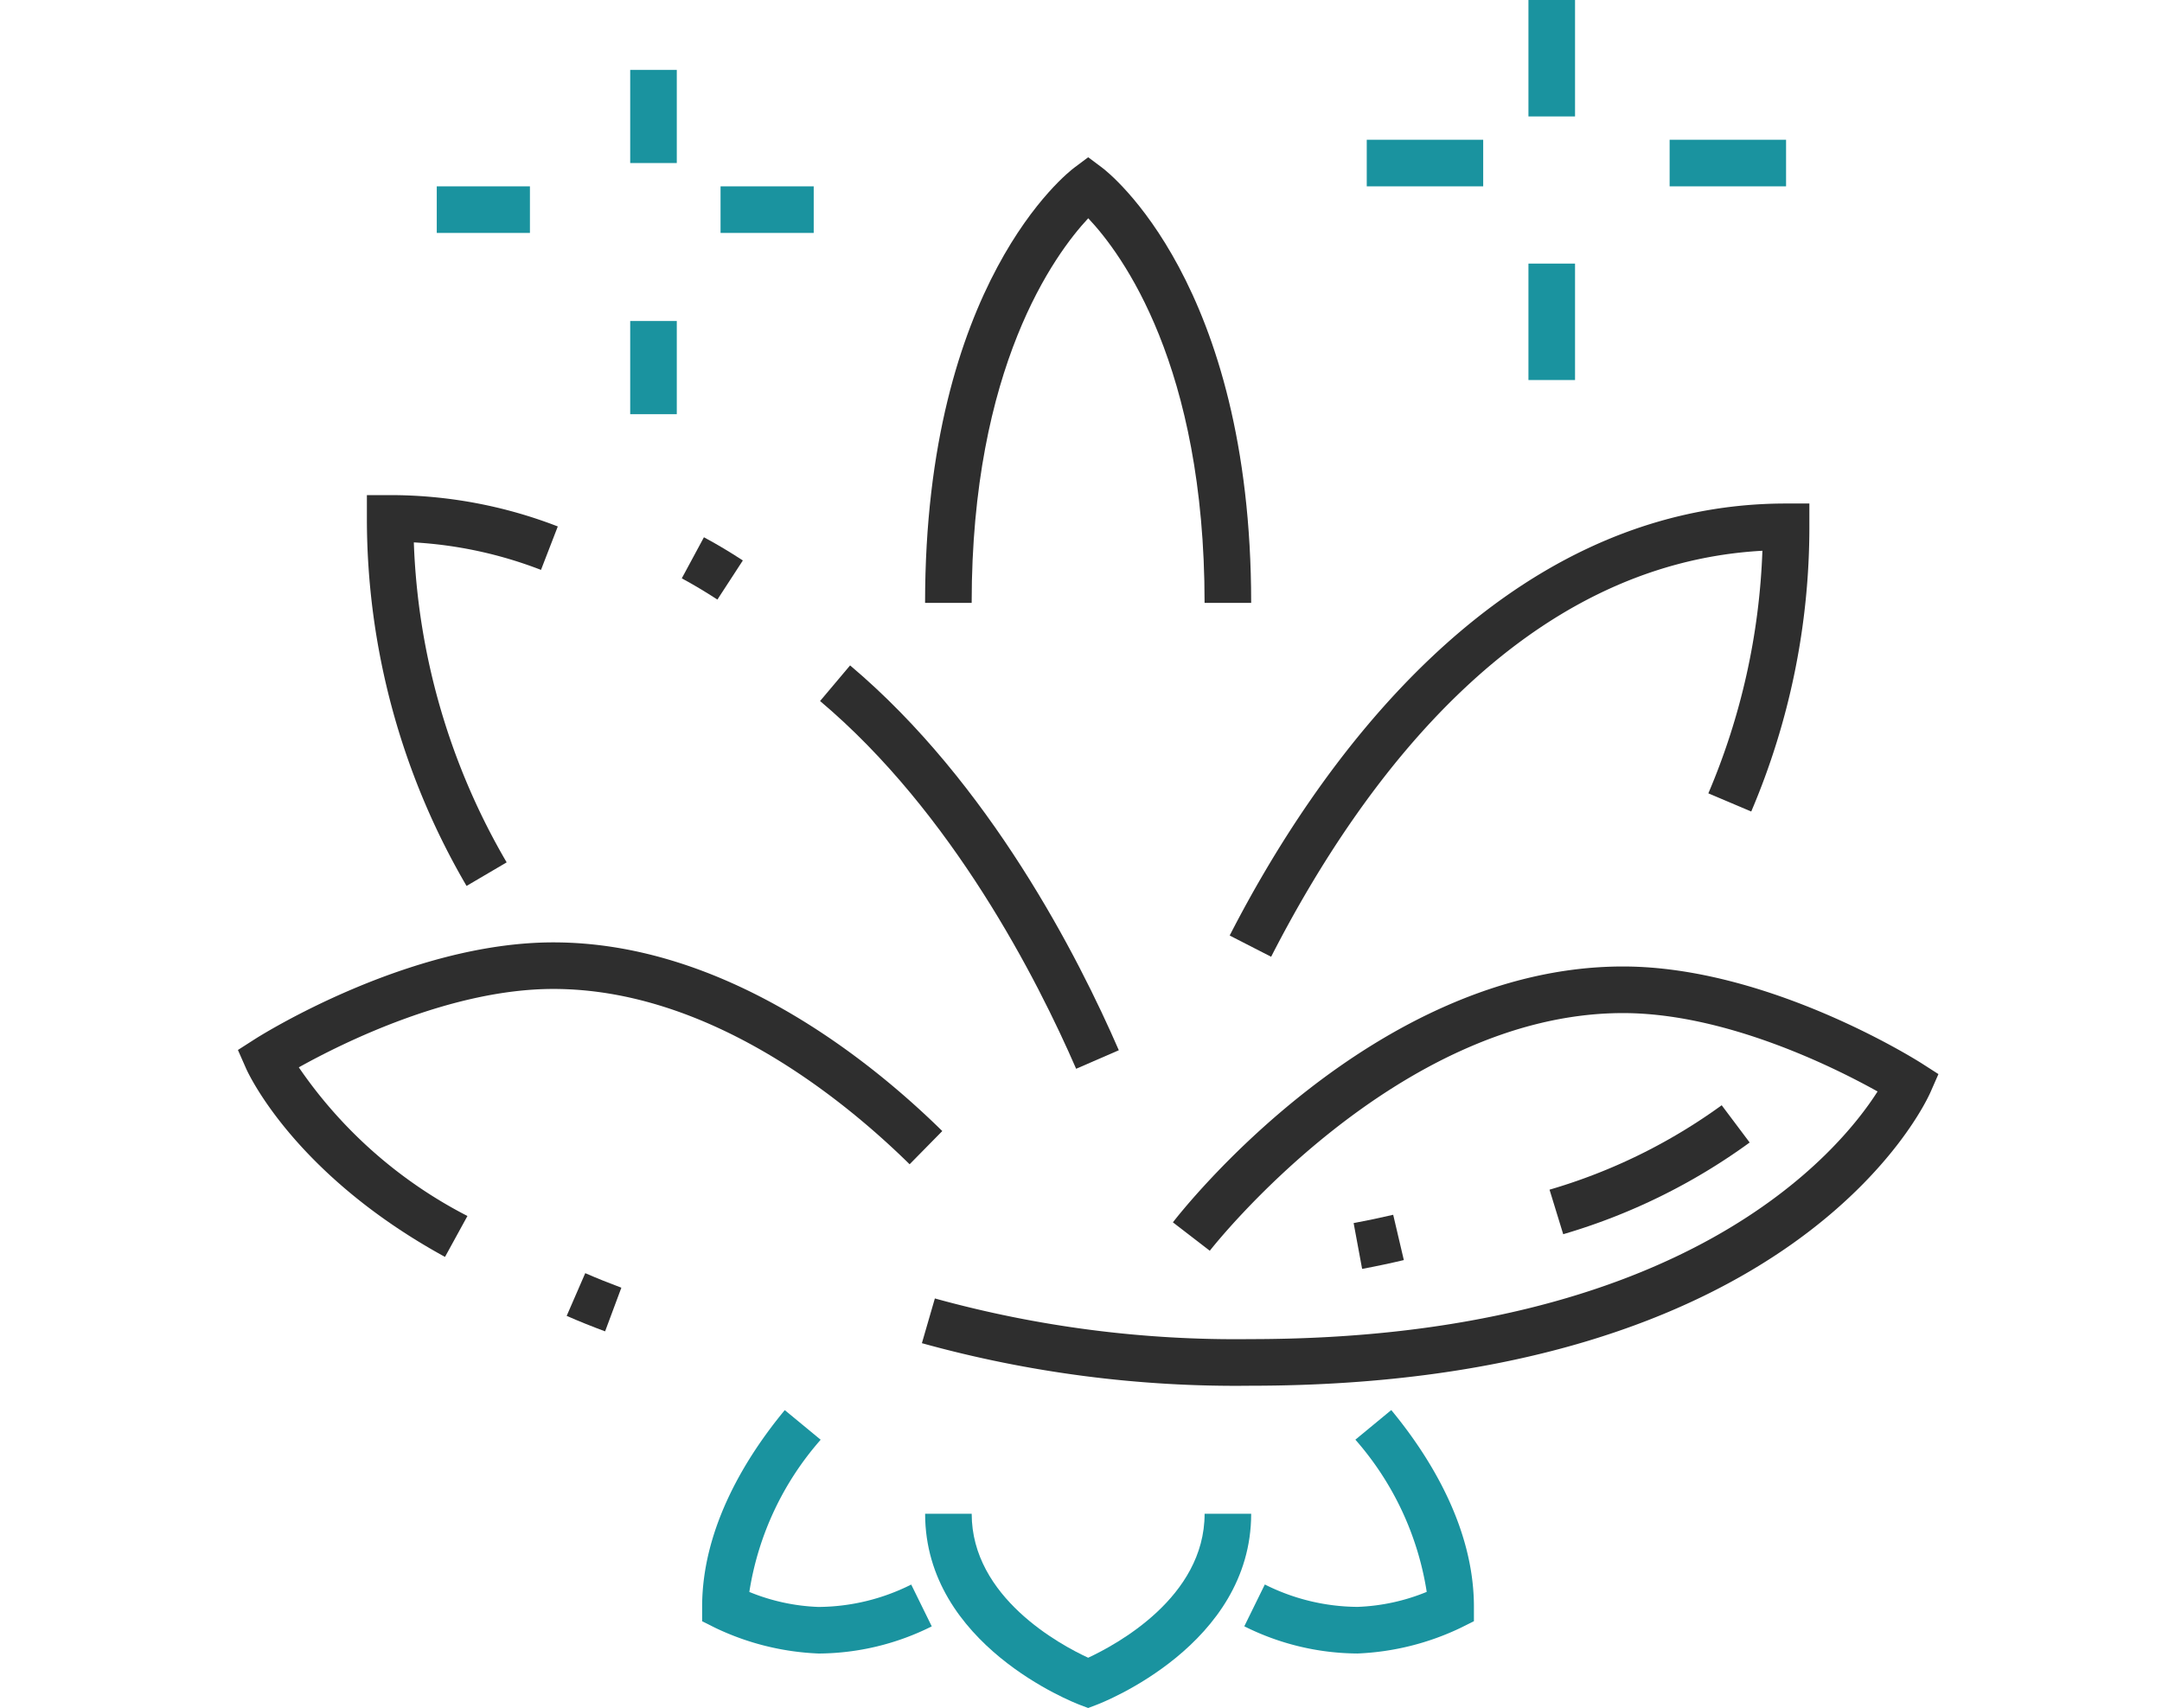 <?xml version="1.0" encoding="UTF-8"?> <svg xmlns="http://www.w3.org/2000/svg" xmlns:xlink="http://www.w3.org/1999/xlink" width="100" height="79" viewBox="0 0 100 79"><rect x="0" y="0" width="100" height="79" fill="#808080" stroke="none"/><defs><clipPath id="clip-תפריט_סטיקי_1"><rect width="100" height="79"></rect></clipPath></defs><g id="תפריט_סטיקי_1" data-name="תפריט סטיקי – 1" clip-path="url(#clip-תפריט_סטיקי_1)"><rect width="100" height="79" fill="#fff"></rect><g id="Group_209" data-name="Group 209" transform="translate(11)"><path id="Path_274" data-name="Path 274" d="M1112.123,631.989l-.633-2.06a25.9,25.9,0,0,0,7.963-3.905l1.294,1.723A28.02,28.02,0,0,1,1112.123,631.989Z" transform="translate(-1050.819 -574.903)" fill="#2e2e2e"></path><path id="Path_275" data-name="Path 275" d="M1106.671,634.168l-.393-2.119q.948-.177,1.83-.384l.492,2.095Q1107.668,633.982,1106.671,634.168Z" transform="translate(-1054.668 -575.478)" fill="#2e2e2e"></path><path id="Path_276" data-name="Path 276" d="M1090.654,636.513a54.375,54.375,0,0,1-15.194-1.968l.6-2.069a52.25,52.25,0,0,0,14.591,1.881c20.124,0,27.256-8.694,29.012-11.454-1.987-1.109-7.021-3.626-11.776-3.626-10.5,0-19.026,10.884-19.111,10.993l-1.706-1.314c.372-.484,9.244-11.834,20.818-11.834,6.7,0,13.521,4.294,13.81,4.477l.78.5-.372.847C1121.863,623.495,1115.845,636.513,1090.654,636.513Z" transform="translate(-1043.819 -572.419)" fill="#2e2e2e"></path><path id="Path_277" data-name="Path 277" d="M1071.751,637.012q-.928-.344-1.777-.716l.859-1.976q.8.348,1.67.673Z" transform="translate(-1054.763 -575.433)" fill="#2e2e2e"></path><path id="Path_278" data-name="Path 278" d="M1064.4,631.666c-6.989-3.826-9.118-8.527-9.205-8.724l-.373-.847.78-.5c.287-.183,7.109-4.477,13.809-4.477,7.931,0,14.675,5.468,17.99,8.727l-1.511,1.536c-3.08-3.028-9.317-8.109-16.48-8.109-4.754,0-9.784,2.517-11.772,3.626a21.157,21.157,0,0,0,7.8,6.875Z" transform="translate(-1054.817 -573.53)" fill="#2e2e2e"></path><path id="Path_279" data-name="Path 279" d="M1066.836,615.137a33.638,33.638,0,0,1-4.61-17v-1.077h1.077a21.459,21.459,0,0,1,7.753,1.45l-.777,2.009a19.339,19.339,0,0,0-5.882-1.272,31.487,31.487,0,0,0,4.294,14.8Z" transform="translate(-1056.256 -574.16)" fill="#2e2e2e"></path><path id="Path_280" data-name="Path 280" d="M1076.907,603.287c-.546-.355-1.1-.687-1.647-.982l1.024-1.9c.6.322,1.209.686,1.8,1.073Z" transform="translate(-1054.725 -575.555)" fill="#2e2e2e"></path><path id="Path_281" data-name="Path 281" d="M1092.349,622.984c-1.8-4.139-5.725-11.853-11.844-17.009l1.389-1.648c6.454,5.44,10.555,13.487,12.429,17.8Z" transform="translate(-1053.574 -573.55)" fill="#2e2e2e"></path><path id="Path_282" data-name="Path 282" d="M1095.046,618.032l-1.917-.982c3.826-7.463,12.257-19.982,25.736-19.982h1.077v1.077a33.559,33.559,0,0,1-2.689,13.169l-1.984-.841a31.426,31.426,0,0,0,2.5-11.22C1106.666,599.863,1099.306,609.72,1095.046,618.032Z" transform="translate(-1047.252 -573.779)" fill="#2e2e2e"></path><path id="Path_283" data-name="Path 283" d="M1100.04,605.308h-2.155c0-10.974-3.82-16.139-5.381-17.789-1.553,1.664-5.392,6.883-5.392,17.789h-2.155c0-14.787,6.613-19.917,6.9-20.128l.645-.483.645.483C1093.427,585.391,1100.04,590.522,1100.04,605.308Z" transform="translate(-1053.169 -577.424)" fill="#2e2e2e"></path><path id="Path_284" data-name="Path 284" d="M1080.984,649.169a12.177,12.177,0,0,1-4.792-1.192l-.6-.3v-.666c0-3.7,2.079-6.994,3.823-9.1l1.66,1.37a13.9,13.9,0,0,0-3.3,7.04,9.293,9.293,0,0,0,3.2.694,9.673,9.673,0,0,0,4.288-1.036l.95,1.934A11.8,11.8,0,0,1,1080.984,649.169Z" transform="translate(-1054.116 -572.689)" fill="#1a939f"></path><path id="Path_285" data-name="Path 285" d="M1092.5,652.846l-.381-.144c-.292-.11-7.16-2.779-7.16-8.84h2.154c0,3.867,4.1,6.064,5.387,6.659,1.289-.6,5.386-2.792,5.386-6.659h2.154c0,6.061-6.868,8.73-7.16,8.84Z" transform="translate(-1053.169 -573.846)" fill="#1a939f"></path><path id="Path_286" data-name="Path 286" d="M1105.087,649.169a11.812,11.812,0,0,1-5.237-1.258l.95-1.934a9.669,9.669,0,0,0,4.288,1.036,9.3,9.3,0,0,0,3.2-.694,13.908,13.908,0,0,0-3.3-7.04l1.66-1.37c1.744,2.11,3.823,5.4,3.823,9.1v.666l-.6.3A12.2,12.2,0,0,1,1105.087,649.169Z" transform="translate(-1053.297 -572.69)" fill="#1a939f"></path><rect id="Rectangle_101" data-name="Rectangle 101" width="2.155" height="5.386" transform="translate(59.696)" fill="#1a939f"></rect><rect id="Rectangle_102" data-name="Rectangle 102" width="2.155" height="5.386" transform="translate(59.696 12.192)" fill="#1a939f"></rect><rect id="Rectangle_103" data-name="Rectangle 103" width="5.386" height="2.155" transform="translate(66.226 6.464)" fill="#1a939f"></rect><rect id="Rectangle_104" data-name="Rectangle 104" width="5.386" height="2.155" transform="translate(52.217 6.464)" fill="#1a939f"></rect><rect id="Rectangle_105" data-name="Rectangle 105" width="2.155" height="4.309" transform="translate(18.149 3.232)" fill="#1a939f"></rect><rect id="Rectangle_106" data-name="Rectangle 106" width="2.155" height="4.309" transform="translate(18.149 14.847)" fill="#1a939f"></rect><rect id="Rectangle_107" data-name="Rectangle 107" width="4.309" height="2.155" transform="translate(22.328 8.619)" fill="#1a939f"></rect><rect id="Rectangle_108" data-name="Rectangle 108" width="4.309" height="2.155" transform="translate(9.202 8.619)" fill="#1a939f"></rect></g></g></svg> 